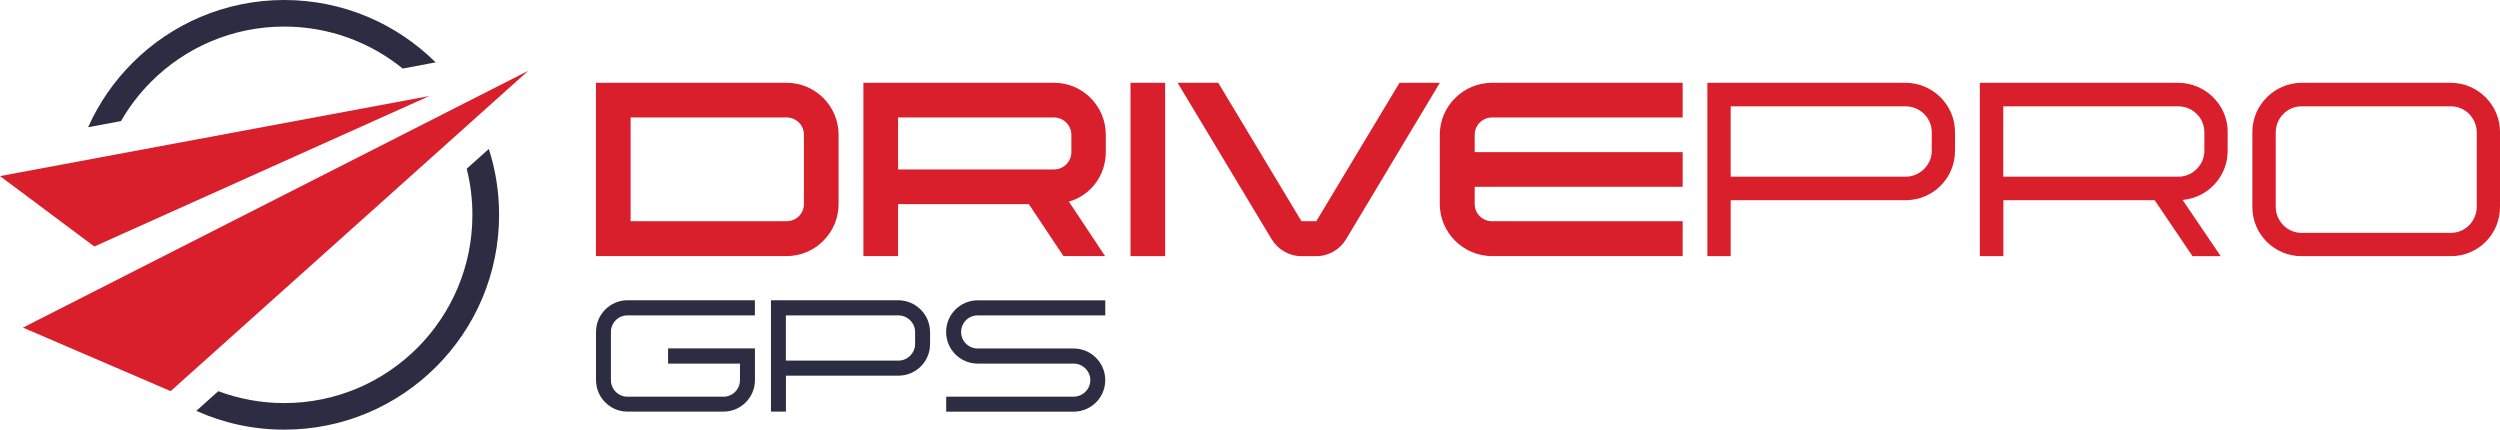 <svg xmlns="http://www.w3.org/2000/svg" id="Layer_1" data-name="Layer 1" viewBox="0 0 414 71.15"><defs><style>      .cls-1, .cls-2 {        fill: #da1f2c;      }      .cls-2 {        fill-rule: evenodd;      }      .cls-3 {        fill: #2c2d43;      }    </style></defs><polygon class="cls-2" points="87.47 11.73 3.8 54.25 28.26 64.77 87.47 11.73"></polygon><polygon class="cls-2" points="0 29.16 71.1 15.9 15.62 40.82 0 29.16"></polygon><path class="cls-3" d="M80.95,24.67c1.11,3.44,1.7,7.1,1.7,10.91,0,9.82-3.98,18.72-10.42,25.15-6.44,6.44-15.33,10.42-25.16,10.42-5.18,0-10.11-1.11-14.56-3.11l3.64-3.26c3.4,1.27,7.08,1.97,10.91,1.97,8.61,0,16.4-3.49,22.04-9.13,5.64-5.64,9.13-13.43,9.13-22.04,0-2.64-.33-5.2-.94-7.64l3.64-3.26ZM47.07,0c9.78,0,18.64,3.95,25.07,10.33l-5.45,1.02c-5.36-4.34-12.18-6.95-19.62-6.95-8.61,0-16.4,3.49-22.04,9.13-1.94,1.94-3.62,4.13-4.99,6.52l-5.45,1.02c1.78-3.99,4.28-7.6,7.34-10.65C28.36,3.98,37.25,0,47.07,0Z"></path><g><path class="cls-1" d="M130.26,42.41h-31.57V13.71h31.57c4.76,0,8.61,3.86,8.61,8.61v11.48c0,4.71-3.85,8.61-8.61,8.61ZM104.43,36.63h25.83c1.6,0,2.87-1.27,2.87-2.83v-11.48c0-1.6-1.27-2.87-2.87-2.87h-25.83v17.18Z"></path><path class="cls-1" d="M177.01,33.39l5.99,9.02h-6.89l-5.74-8.61h-21.65v8.61h-5.74V13.71h31.57c4.76,0,8.57,3.86,8.57,8.61v2.87c0,3.9-2.54,7.18-6.11,8.2ZM177.42,22.32c0-1.56-1.31-2.87-2.87-2.87h-25.83v8.61h25.83c1.56,0,2.87-1.27,2.87-2.87v-2.87Z"></path><path class="cls-1" d="M187.21,13.71h5.74v28.7h-5.74V13.71Z"></path><path class="cls-1" d="M210.59,39.63l-15.58-25.92h6.73l13.78,22.92h2.46l13.78-22.92h6.68l-15.54,25.92c-.98,1.64-2.83,2.79-4.92,2.79h-2.46c-2.09,0-3.94-1.15-4.92-2.79Z"></path><path class="cls-1" d="M247.08,13.71h31.57v5.74h-31.57c-1.6,0-2.87,1.31-2.87,2.87v2.87h34.44v5.74h-34.44v2.87c0,1.56,1.27,2.83,2.87,2.83h31.57v5.78h-31.57c-4.76,0-8.65-3.9-8.65-8.61v-11.48c0-4.76,3.9-8.61,8.65-8.61Z"></path><g><path class="cls-1" d="M323.75,21.87v3.12c0,4.51-3.65,8.16-8.16,8.16h-28.99v9.27h-3.86V13.71h32.85c4.51.04,8.16,3.69,8.16,8.16ZM319.9,21.87c0-2.34-1.97-4.26-4.31-4.26h-28.99v11.65h28.99c2.34,0,4.31-1.97,4.31-4.26v-3.12Z"></path><path class="cls-1" d="M368.9,21.87v3.12c0,4.26-3.28,7.75-7.46,8.12l6.31,9.31h-4.67l-6.27-9.27h-25.05v9.27h-3.9V13.71h32.89c4.51.04,8.16,3.69,8.16,8.16ZM365.04,21.87c0-2.34-1.93-4.26-4.31-4.26h-28.99v11.65h28.99c2.38,0,4.31-1.97,4.31-4.26v-3.12Z"></path><path class="cls-1" d="M414,21.87v12.43c0,4.47-3.61,8.12-8.12,8.12h-24.77c-4.47,0-8.12-3.65-8.12-8.12v-12.43c0-4.47,3.65-8.12,8.12-8.16h24.77c4.51.04,8.12,3.69,8.12,8.16ZM410.15,21.87c-.04-2.34-1.93-4.26-4.26-4.26h-24.77c-2.34,0-4.22,1.93-4.26,4.26v12.43c.04,2.34,1.93,4.26,4.26,4.26h24.77c2.34,0,4.22-1.93,4.26-4.26v-12.43Z"></path></g></g><g><path class="cls-3" d="M125.01,49.73v2.5h-21.13c-1.5,0-2.71,1.24-2.71,2.74v7.98c0,1.5,1.21,2.74,2.71,2.74h15.94c1.51,0,2.72-1.24,2.72-2.74v-2.74h-11.91v-2.51h14.39v5.24c0,2.87-2.32,5.22-5.19,5.22h-15.94c-2.87,0-5.19-2.35-5.19-5.22v-7.98c0-2.87,2.32-5.22,5.19-5.24h21.13Z"></path><path class="cls-3" d="M154.02,54.97v2c0,2.9-2.34,5.24-5.24,5.24h-18.63v5.95h-2.48v-18.44h21.1c2.9.03,5.24,2.37,5.24,5.24ZM151.54,54.97c0-1.5-1.26-2.74-2.77-2.74h-18.63v7.49h18.63c1.51,0,2.77-1.26,2.77-2.74v-2Z"></path><path class="cls-3" d="M183.03,49.73v2.5h-21.13c-1.53,0-2.74,1.24-2.74,2.74s1.21,2.74,2.74,2.74h15.89c2.9,0,5.24,2.35,5.24,5.24s-2.34,5.22-5.24,5.22h-21.1v-2.48h21.1c1.51,0,2.77-1.24,2.77-2.74s-1.26-2.74-2.77-2.74h-15.89c-2.9,0-5.22-2.35-5.22-5.24s2.32-5.22,5.22-5.24h21.13Z"></path></g></svg>
